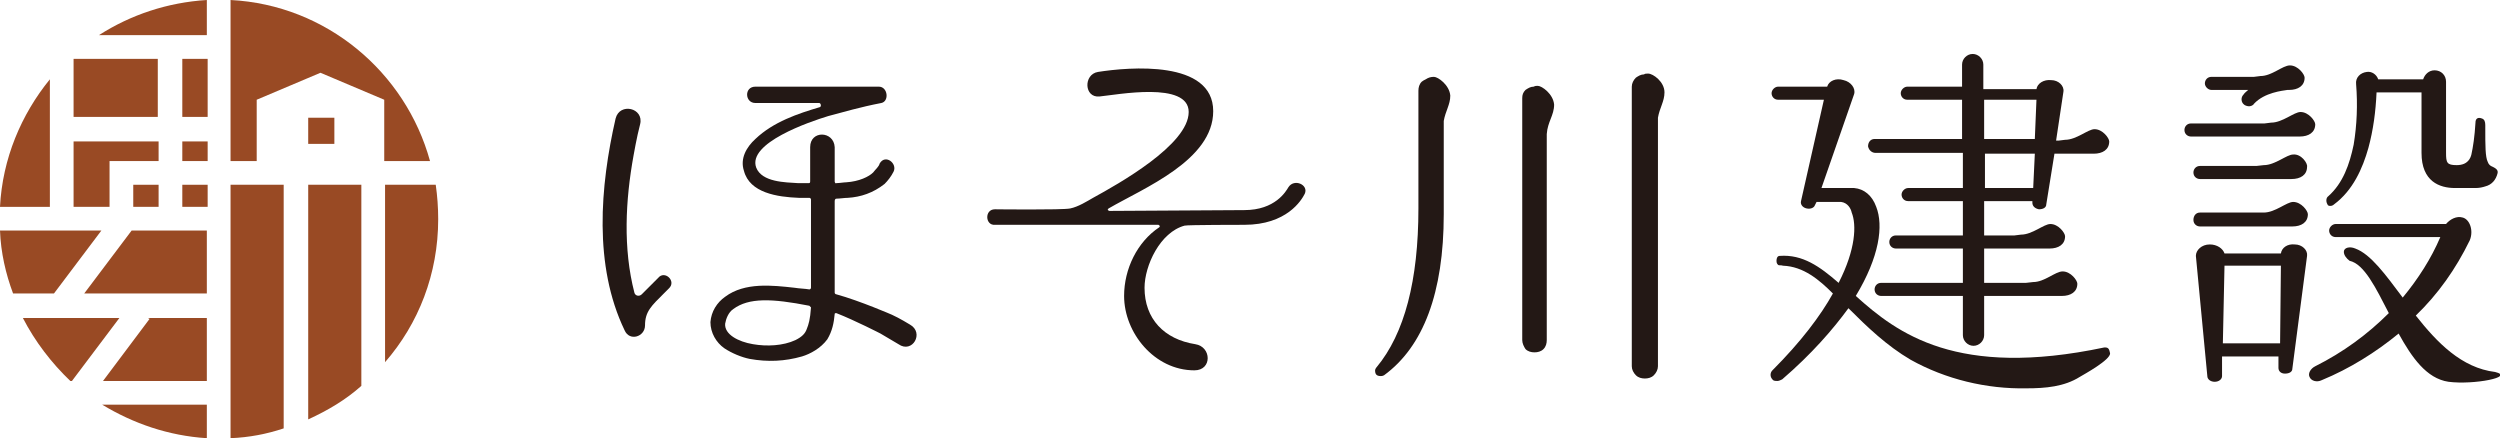 <?xml version="1.0" encoding="utf-8"?>
<!-- Generator: Adobe Illustrator 23.0.6, SVG Export Plug-In . SVG Version: 6.00 Build 0)  -->
<svg version="1.1" id="レイヤー_1" xmlns="http://www.w3.org/2000/svg" xmlns:xlink="http://www.w3.org/1999/xlink" x="0px"
	 y="0px" width="305.8px" height="53.6px" viewBox="0 0 305.8 53.6" style="enable-background:new 0 0 305.8 53.6;"
	 xml:space="preserve">
<style type="text/css">
	.st0{fill:#994A24;}
	.st1{fill:#231815;}
</style>
<g>
	<path class="st0" d="M25.3,53.6v-4.1H12.5C16.3,51.8,20.6,53.3,25.3,53.6"/>
	<path class="st0" d="M2.8,38.9c1.5,2.9,3.5,5.5,5.8,7.7h0.2l5.8-7.7H2.8z"/>
	<path class="st0" d="M12.4,28.2H0c0.1,2.7,0.7,5.3,1.6,7.7h5L12.4,28.2z"/>
	<polygon class="st0" points="18.3,39 12.6,46.6 25.3,46.6 25.3,38.9 18.1,38.9 	"/>
	<rect x="22.3" y="22.6" class="st0" width="3.1" height="2.7"/>
	<polygon class="st0" points="10.3,35.9 25.3,35.9 25.3,28.2 16.1,28.2 	"/>
	<path class="st0" d="M6.1,9.7C2.6,14,0.3,19.4,0,25.3h6.1V9.7z"/>
	<rect x="9" y="7.2" class="st0" width="10.3" height="7.1"/>
	<polygon class="st0" points="13.4,21.1 13.4,19.7 19.4,19.7 19.4,17.3 9,17.3 9,25.3 13.4,25.3 	"/>
	<rect x="16.3" y="22.6" class="st0" width="3.1" height="2.7"/>
	<rect x="37.7" y="14.4" class="st0" width="3.2" height="3.2"/>
	<rect x="22.3" y="17.3" class="st0" width="3.1" height="2.4"/>
	<path class="st0" d="M53.3,22.6h-6.2v21.7c4.1-4.7,6.5-10.8,6.5-17.5C53.6,25.4,53.5,24,53.3,22.6"/>
	<path class="st0" d="M37.7,51.3c2.4-1.1,4.6-2.4,6.5-4.1V22.6h-6.5V51.3z"/>
	<path class="st0" d="M52.6,19.7C49.6,8.8,39.9,0.6,28.2,0v19.7h3.2v-7.5l7.8-3.3l7.8,3.3v7.5H52.6z"/>
	<rect x="22.3" y="7.2" class="st0" width="3.1" height="7.1"/>
	<path class="st0" d="M28.2,53.6c2.3-0.1,4.4-0.5,6.5-1.2V22.6h-6.5V53.6z"/>
	<path class="st0" d="M25.3,4.3V0C20.5,0.3,16,1.8,12.1,4.3H25.3z"/>
	<path class="st1" d="M111.3,39.7c0,0-1.3-0.8-2.2-1.2c0,0-3.9-1.7-6.8-2.5c-0.1,0-0.2-0.1-0.2-0.2V24.6c0-0.2,0.1-0.3,0.2-0.3
		c0.4,0,1-0.1,1.4-0.1c1.6-0.1,3.1-0.6,4.5-1.7c0.4-0.4,0.8-0.9,1.1-1.5l0,0c0.5-1-1-2.2-1.7-1c-0.1,0.4-0.5,0.7-0.8,1.1
		c-0.5,0.5-1.7,1.1-3.3,1.2c-0.3,0-0.8,0.1-1.2,0.1c-0.1,0.1-0.2-0.1-0.2-0.2V18c-0.1-2-3-2.1-3,0v4.2c0,0.2-0.1,0.2-0.2,0.2h-1.3
		c-1.5-0.1-4.4-0.1-5.1-1.9c-1.1-3,6.5-5.6,8.8-6.3c1.9-0.5,3.9-1.1,6.5-1.6c1-0.2,0.8-2-0.3-2H92.4c-1.4,0-1.3,2,0,2h7.8
		c0.2,0,0.3,0.4,0.1,0.5c-2.7,0.8-5.7,1.8-7.9,3.9c-1.1,1-1.9,2.4-1.4,3.9c0.7,2.7,4.1,3.2,6.7,3.3H99c0.1,0,0.2,0.1,0.2,0.2v10.8
		c0,0.1-0.1,0.2-0.2,0.2c-0.6-0.1-1.2-0.1-1.8-0.2c-2.7-0.3-6.1-0.7-8.5,1.1c-1,0.7-1.7,1.8-1.8,3.1c0,1.3,0.7,2.5,1.7,3.2
		c0.9,0.6,2.1,1.1,3.1,1.3c2.2,0.4,4.3,0.3,6.4-0.3c1-0.3,2.3-1,3.1-2.1c0.6-1,0.8-2,0.9-3.1c0-0.1,0.1-0.1,0.2-0.1
		c2.3,0.9,5.4,2.5,5.4,2.5c0.7,0.4,2.2,1.3,2.2,1.3C111.6,43.3,113.1,40.7,111.3,39.7 M98.7,40.2c-0.2,0.6-0.6,1-1.4,1.4
		c-1.5,0.7-3.5,0.8-5.2,0.5c-1.8-0.3-3.5-1.2-3.4-2.5c0.1-0.6,0.4-1.4,1-1.8c1.9-1.4,4.7-1.3,9.3-0.4c0.1,0.1,0.2,0.2,0.2,0.2
		C99.1,39.1,98.9,39.7,98.7,40.2"/>
	<path class="st1" d="M80.5,34l-0.6,0.6L78.5,36c-0.3,0.3-0.8,0.2-0.9-0.2c-1.4-5.4-1.1-11.3-0.1-16.8c0,0,0.4-2.3,0.8-3.8
		c0.5-2-2.5-2.7-3-0.7c-1.9,8.3-2.7,18,1.1,25.9c0.6,1.4,2.5,0.8,2.5-0.6c0-1.7,0.8-2.4,2.3-3.9l0.6-0.6C82.8,34.4,81.3,33,80.5,34"
		/>
	<path class="st1" d="M157.6,22.9c-0.3,0.5-1.6,2.8-5.4,2.8l-16.5,0.1c-0.3-0.1-0.2-0.2-0.1-0.3c4.3-2.5,12.8-5.9,12.8-11.9
		c0-6.3-10.3-5.4-14.1-4.8c-1.8,0.3-1.7,3.2,0.2,3c2.1-0.2,10.9-1.9,10.9,1.9c0,4-8.6,8.8-11.7,10.5c-0.7,0.4-1.8,1.1-2.8,1.3
		c-1,0.2-9.2,0.1-9.2,0.1c-1.3,0-1.2,2,0,1.9h20c0.2,0.1,0.2,0.2,0.1,0.3c-2.7,1.8-4.3,5.1-4.3,8.4c0,4.5,3.7,9.1,8.6,9.1
		c2.2,0,2.1-2.9,0.1-3.2c-3.8-0.6-6.2-3.1-6.2-6.9c0-2.7,1.9-6.8,4.9-7.6c0.3-0.1,7.3-0.1,7.3-0.1c5.2,0,7-3,7.4-3.8
		C160.1,22.6,158.3,21.8,157.6,22.9"/>
	<path class="st1" d="M188.1,10.5c-0.2,0-0.3,0-0.5,0.1c-0.4,0-0.7,0.2-1,0.4c-0.3,0.3-0.4,0.6-0.4,1v29.6c0,0.4,0.2,0.8,0.4,1.1
		c0.3,0.3,0.7,0.4,1.1,0.4c0.4,0,0.8-0.1,1.1-0.4c0.3-0.3,0.4-0.7,0.4-1.1V16.4c0.1-1.5,0.9-2.3,0.9-3.6
		C190,11.5,188.6,10.5,188.1,10.5"/>
	<path class="st1" d="M201.6,9c-0.2,0-0.4,0-0.5,0.1c-0.4,0-0.7,0.2-1,0.4c-0.3,0.3-0.5,0.7-0.5,1.1v34.2c0,0.4,0.2,0.8,0.5,1.1
		s0.7,0.4,1.1,0.4c0.4,0,0.8-0.1,1.1-0.4c0.3-0.3,0.5-0.7,0.5-1.1V14.4c0.2-1.2,0.8-2,0.8-3.1C203.6,10,202.2,9,201.6,9"/>
	<path class="st1" d="M175.4,9.4c-0.4,0-0.7,0.1-1,0.3c-0.2,0.1-0.4,0.2-0.5,0.3c-0.3,0.3-0.4,0.7-0.4,1.1v14.4
		c0,8.8-1.7,15.3-5.1,19.4c-0.1,0.1-0.2,0.3-0.2,0.4c0,0.5,0.2,0.7,0.7,0.7c0.1,0,0.2,0,0.4-0.1c4.8-3.5,7.3-10.1,7.3-19.7V14.8
		c0.2-1.2,0.8-2,0.8-3.1C177.3,10.4,175.9,9.4,175.4,9.4"/>
	<path class="st1" d="M280.7,29.9c-0.9-0.1-1.6,0.4-1.7,1.1h-6.9c-0.2-0.6-0.9-1.1-1.8-1.1c-1,0-1.7,0.7-1.7,1.4L270,46
		c0,0.4,0.4,0.7,0.9,0.7s0.9-0.3,0.9-0.7v-2.4h6.9V45c0,0.4,0.3,0.7,0.8,0.7s0.9-0.2,0.9-0.6l1.8-13.8
		C282.3,30.6,281.6,29.9,280.7,29.9 M271.9,42l0.2-9.5h6.9l-0.1,9.5H271.9z"/>
	<path class="st1" d="M257.5,42.5h-0.1c-18,3.8-25.3-1.7-30.4-6.3c2.9-4.8,3.4-8.6,2.5-10.9c-0.5-1.4-1.5-2.2-2.7-2.3h-4l4-11.5
		c0.2-0.7-0.4-1.5-1.3-1.7c-0.9-0.3-1.8,0.1-2,0.8h-6c-0.4,0-0.8,0.4-0.8,0.8c0,0.4,0.3,0.8,0.8,0.8h5.6l-2.8,12.4
		c-0.1,0.4,0.2,0.8,0.7,0.9s0.9-0.1,1-0.4l0.2-0.4h3c0.8,0.1,1.2,0.8,1.3,1.3c0.6,1.5,0.5,4.5-1.6,8.6c-2.3-2-4.4-3.5-7.2-3.3
		c-0.3,0-0.4,0.3-0.4,0.6s0.1,0.4,0.2,0.5c0.1,0.1,0.3,0,0.6,0.1c2.5,0.1,4.4,1.7,6.1,3.4c-1.5,2.7-3.9,5.9-7.4,9.4
		c-0.3,0.3-0.3,0.8,0,1.1c0.1,0.2,0.4,0.2,0.6,0.2c0.2,0,0.4-0.1,0.6-0.2c3.6-3.1,6.2-6.1,8.1-8.7c2.3,2.3,4.7,4.6,7.6,6.3
		c4.3,2.4,9.3,3.6,14.2,3.5c2.3,0,4.6-0.2,6.5-1.4c0.5-0.3,3.8-2.1,3.7-2.9C258,42.7,257.9,42.5,257.5,42.5"/>
	<path class="st1" d="M229.4,18.7h10.7V23h-6.7c-0.4,0-0.8,0.4-0.8,0.8s0.3,0.8,0.8,0.8h6.7v4.2h-8.2c-0.5,0-0.8,0.4-0.8,0.8
		c0,0.5,0.4,0.8,0.8,0.8h8.2v4.2h-10c-0.5,0-0.8,0.4-0.8,0.8c0,0.5,0.4,0.8,0.8,0.8h10V41c0,0.7,0.6,1.3,1.3,1.3s1.3-0.6,1.3-1.3
		v-4.8h0.6h0.6h8.3c1.1,0,1.9-0.5,1.9-1.5c0-0.4-0.8-1.5-1.8-1.5c-0.9,0-2.2,1.3-3.6,1.3l-0.9,0.1h-5.1v-4.2h8
		c1.1,0,1.9-0.5,1.9-1.5c0-0.4-0.8-1.5-1.8-1.5c-0.8,0-2.2,1.3-3.6,1.3l-0.8,0.1h-3.7v-4.2h5.9v0.2c0,0.4,0.3,0.7,0.8,0.8
		c0.5,0,0.9-0.2,0.9-0.6l1-6.2h4.8c1.1,0,1.9-0.5,1.9-1.5c0-0.4-0.8-1.5-1.8-1.5c-0.8,0-2.2,1.3-3.6,1.3l-0.8,0.1h-0.3l0.9-6
		c0.1-0.7-0.6-1.4-1.5-1.4c-0.9-0.1-1.7,0.4-1.8,1.1h-6.5v-3c0-0.7-0.6-1.3-1.3-1.3S240,7.2,240,7.9v2.7h-6.7
		c-0.4,0-0.8,0.4-0.8,0.8c0,0.4,0.3,0.8,0.8,0.8h6.7V17h-10.7c-0.5,0-0.8,0.4-0.8,0.9C228.6,18.4,229,18.7,229.4,18.7 M248.7,23
		h-5.9v-4.2h6.1L248.7,23z M242.7,12.2h6.4l-0.2,4.8h-6.2V12.2z"/>
	<path class="st1" d="M273,16.7h8.3c1.1,0,1.9-0.5,1.9-1.5c0-0.4-0.8-1.5-1.8-1.5c-0.8,0-2.2,1.3-3.6,1.3l-0.8,0.1h-9
		c-0.5,0-0.8,0.4-0.8,0.8c0,0.5,0.4,0.8,0.8,0.8H273z"/>
	<path class="st1" d="M270.5,11h1.1h3.4c-0.2,0.2-0.4,0.3-0.6,0.6c-0.3,0.3-0.3,0.9,0.1,1.2c0.1,0.1,0.4,0.2,0.6,0.2
		s0.5-0.1,0.6-0.3c1.3-1.4,3.5-1.6,4.1-1.7h0.2c1.1,0,1.9-0.5,1.9-1.5c0-0.4-0.8-1.5-1.8-1.5c-0.9,0-2.2,1.3-3.6,1.3l-0.8,0.1h-5.2
		c-0.5,0-0.8,0.4-0.8,0.8C269.7,10.6,270.1,11,270.5,11"/>
	<path class="st1" d="M280.5,24.7c-0.8,0-2.2,1.3-3.6,1.3H276h-6.9c-0.5,0-0.8,0.4-0.8,0.9s0.4,0.8,0.8,0.8h11.3
		c1.1,0,1.9-0.5,1.9-1.5C282.3,25.8,281.5,24.7,280.5,24.7"/>
	<path class="st1" d="M280.5,18.9c-0.8,0-2.2,1.3-3.6,1.3l-0.9,0.1h-6.9c-0.5,0-0.8,0.4-0.8,0.8c0,0.5,0.4,0.8,0.8,0.8h1.3h9.9
		c1.1,0,1.9-0.5,1.9-1.5C282.3,20,281.5,18.8,280.5,18.9"/>
	<path class="st1" d="M305.2,45.5c-4.1-0.5-7.1-3.6-9.7-6.9c2.7-2.6,4.9-5.7,6.6-9.2c0.5-1.2,0-2.6-0.9-2.8c-0.7-0.2-1.5,0.2-2,0.8
		h-13.5c-0.4,0-0.8,0.4-0.8,0.8s0.3,0.8,0.8,0.8h12.8c-1.1,2.6-2.7,5.1-4.6,7.4c-2.1-2.8-3.9-5.3-5.8-6c-0.7-0.3-1.4-0.1-1.4,0.4
		c0,0.4,0.3,0.8,0.7,1.1c1.8,0.4,3.2,3.3,4.8,6.4c-2.6,2.6-5.6,4.8-9,6.5c-0.6,0.3-0.9,0.9-0.7,1.3c0.2,0.5,0.9,0.7,1.5,0.4
		c3.4-1.4,6.6-3.4,9.4-5.7c1.6,2.9,3.4,5.5,6.1,5.9C302.6,47.1,307.7,46.1,305.2,45.5"/>
	<path class="st1" d="M285.5,25c2.3-1.7,3.5-4.4,4.2-6.9c0.6-2.2,0.9-4.5,1-6.8h5.5v7.4c0,3.5,2.2,4.3,4.1,4.3h0.6l0,0
		c0.4,0,0.7,0,1,0h0.6c0.1,0,0.2,0,0.3,0c0.5,0,0.9-0.1,1.2-0.2c0.8-0.2,1.3-0.8,1.5-1.6c0.1-0.4-0.2-0.6-0.6-0.8
		c-0.3-0.1-0.5-0.3-0.6-0.6c-0.3-0.6-0.3-2-0.3-4.1v-0.4c0-0.4-0.1-0.7-0.4-0.8c-0.5-0.2-0.8,0-0.8,0.5c-0.1,1.7-0.3,3-0.5,3.9
		c-0.1,0.4-0.4,1.3-1.8,1.3l0,0c-1.2,0-1.3-0.3-1.3-1.5V10c0-0.8-0.6-1.4-1.4-1.4c-0.7,0-1.2,0.5-1.4,1.1h-5.5
		c-0.2-0.6-0.8-1-1.4-0.9c-0.8,0.1-1.4,0.7-1.3,1.5c0.2,2.5,0.1,5-0.3,7.4c-0.5,2.4-1.3,4.7-3.1,6.3c-0.3,0.2-0.3,0.7-0.1,1
		C284.7,25.2,285.2,25.3,285.5,25"/>
</g>
</svg>
